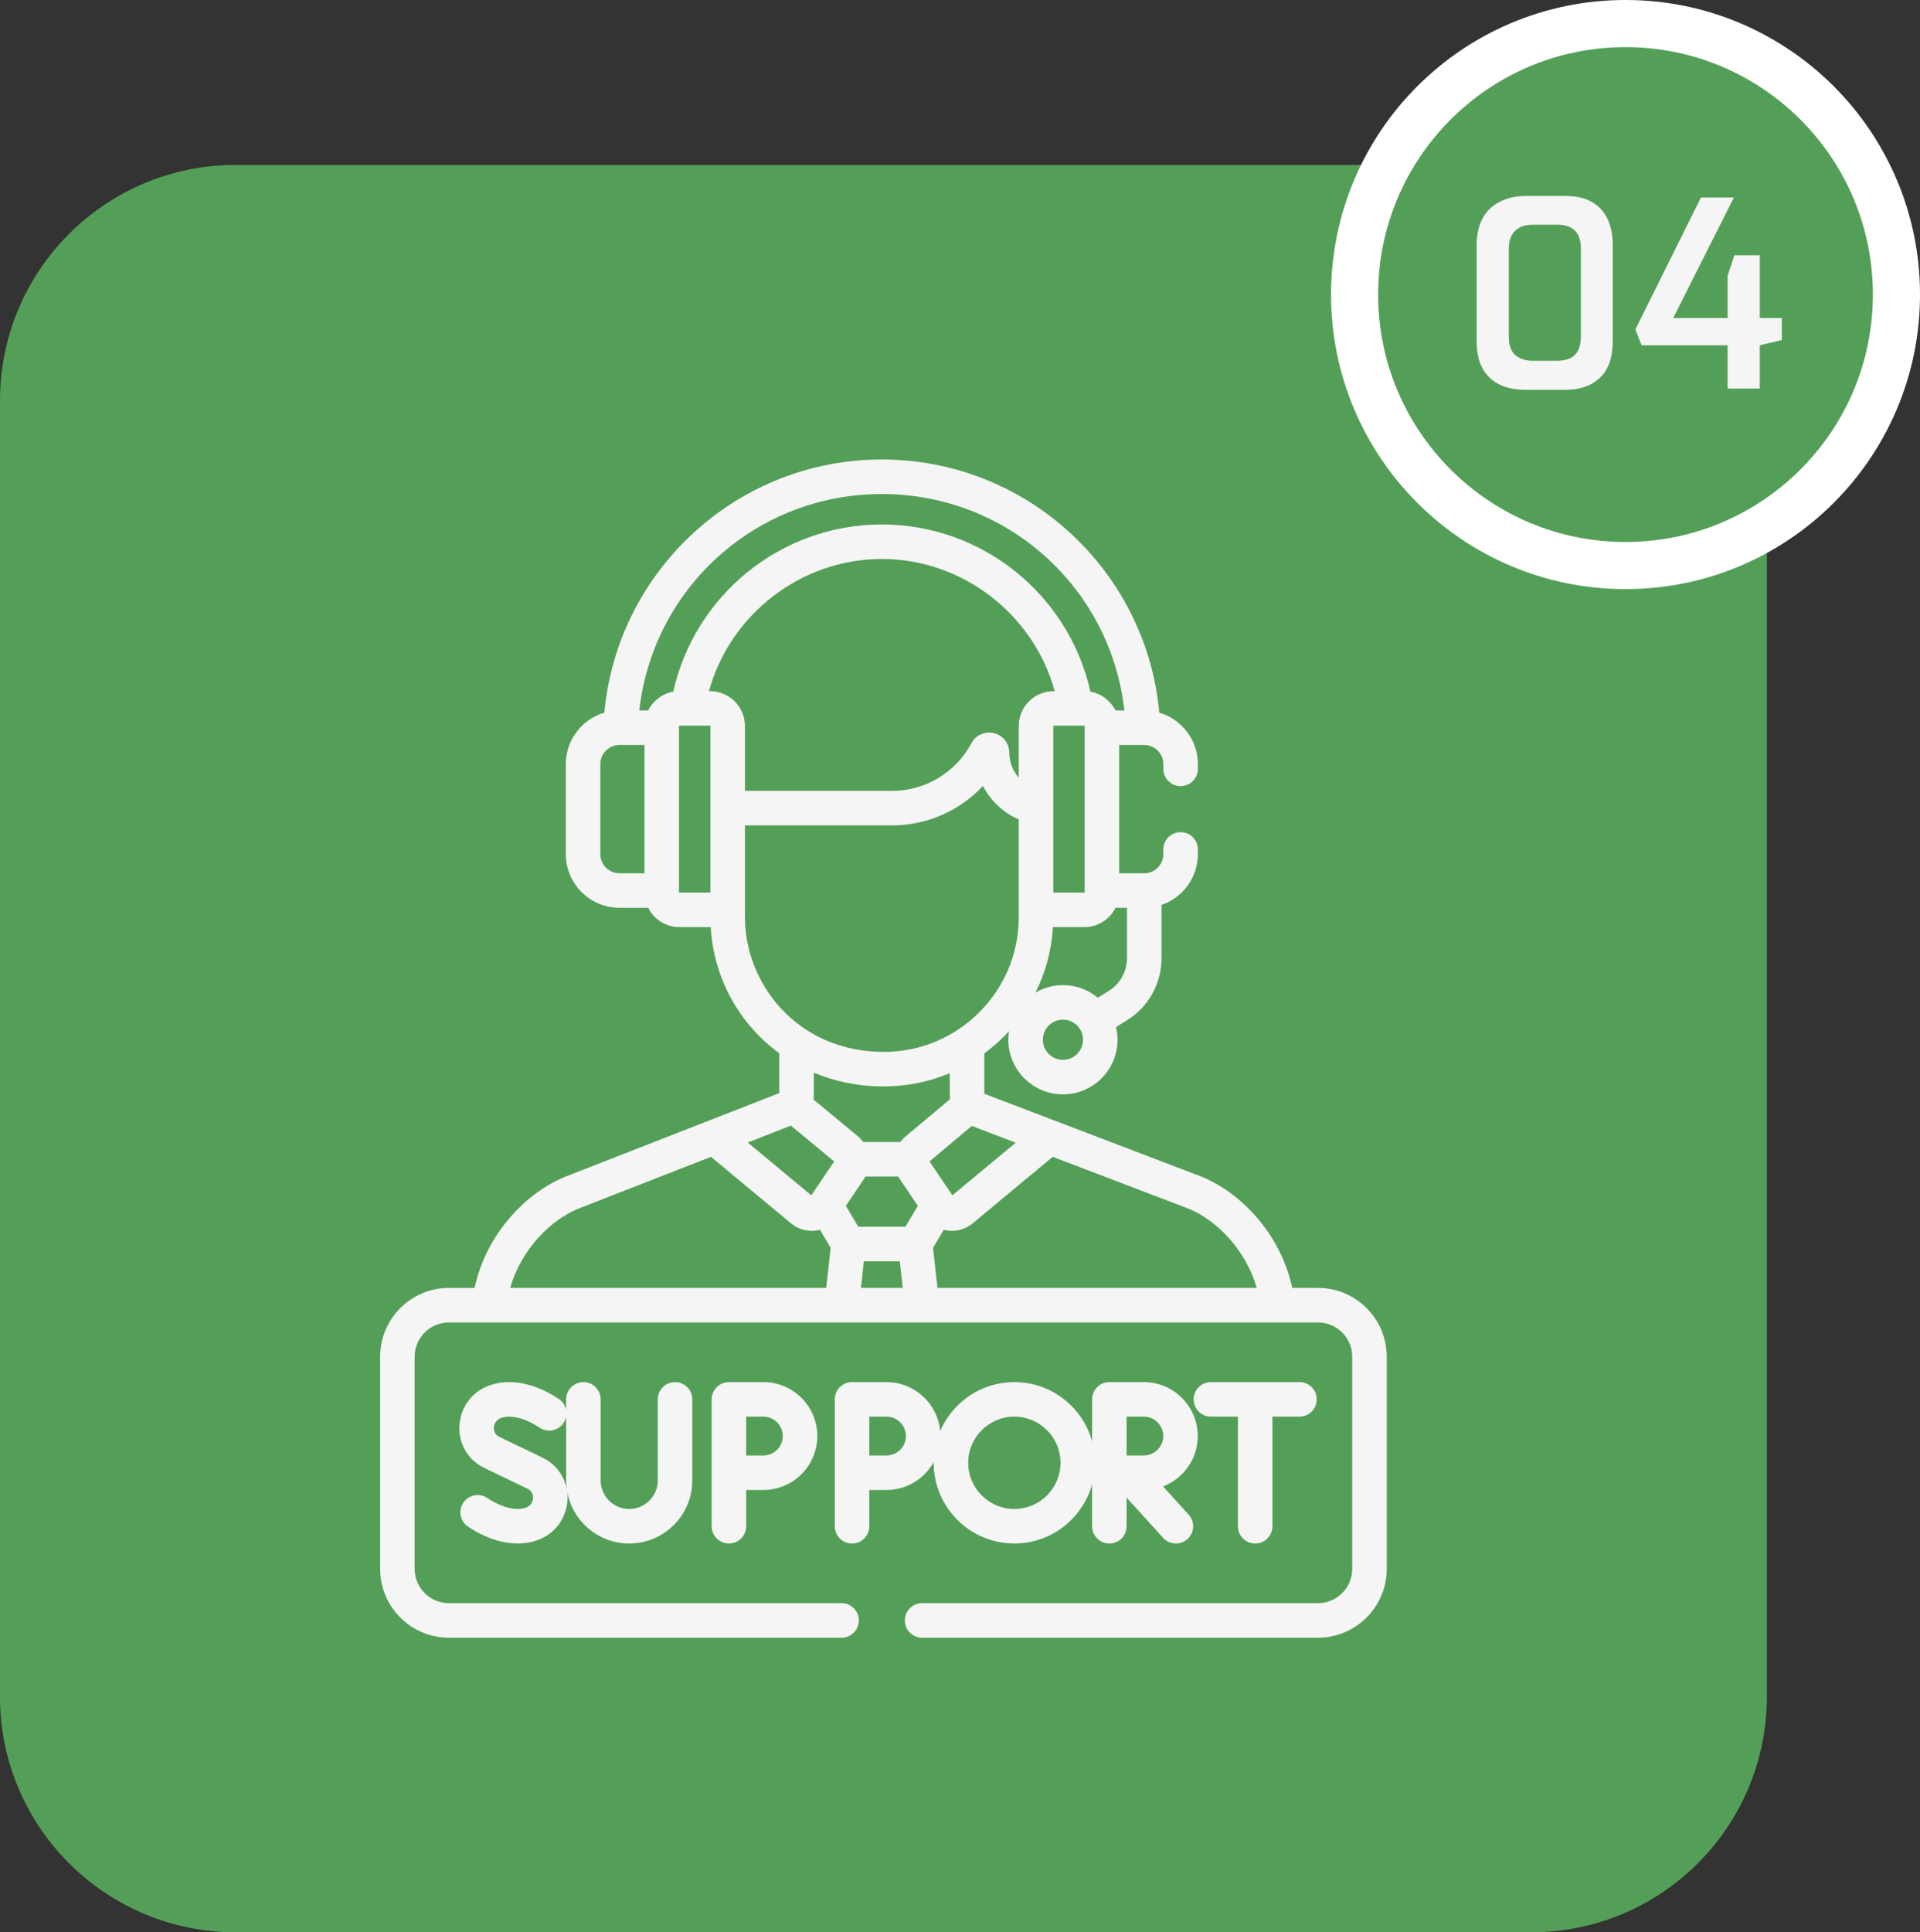 <svg xmlns="http://www.w3.org/2000/svg" width="163" height="164" viewBox="0 0 163 164" fill="none"><rect x="0" y="0" width="163" height="164" fill="#333333" stroke="none"/><path d="M0 34C0 22.954 8.954 14 20 14H130C141.046 14 150 22.954 150 34V144C150 155.046 141.046 164 130 164H20C8.954 164 0 155.046 0 144V34Z" fill="#549F57"></path><circle cx="138" cy="25" r="23" fill="#549F57" stroke="white" stroke-width="4"></circle><path d="M129.544 33.088C128.693 33.088 127.953 32.941 127.322 32.648C126.691 32.34 126.207 31.885 125.87 31.284C125.533 30.668 125.364 29.905 125.364 28.996V20.834C125.364 19.91 125.533 19.14 125.87 18.524C126.222 17.893 126.713 17.424 127.344 17.116C127.975 16.793 128.715 16.632 129.566 16.632H132.888C133.797 16.632 134.545 16.801 135.132 17.138C135.733 17.475 136.181 17.959 136.474 18.59C136.767 19.206 136.914 19.954 136.914 20.834V28.996C136.914 30.345 136.555 31.365 135.836 32.054C135.117 32.743 134.127 33.088 132.866 33.088H129.544ZM130.182 30.624H132.162C132.866 30.624 133.379 30.455 133.702 30.118C134.039 29.766 134.208 29.26 134.208 28.6V21.098C134.208 20.379 134.032 19.866 133.68 19.558C133.343 19.235 132.873 19.074 132.272 19.074H130.094C129.463 19.074 128.972 19.25 128.62 19.602C128.268 19.939 128.092 20.438 128.092 21.098V28.6C128.092 29.289 128.275 29.803 128.642 30.14C129.009 30.463 129.522 30.624 130.182 30.624ZM146.669 32.978V29.304H139.365L138.837 27.962L144.403 16.764H147.197L142.049 26.994H146.669V23.408L147.241 21.67H149.397V26.994H151.267V28.864L149.397 29.304V32.978H146.669Z" fill="#F5F5F5"></path><g clip-path="url(#clip0_402_1629)"><path d="M53.418 131.005C56.371 131.005 58.773 128.603 58.773 125.65V118.772C58.773 117.963 58.117 117.307 57.308 117.307C56.499 117.307 55.843 117.963 55.843 118.772V125.65C55.843 126.988 54.755 128.075 53.418 128.075C52.081 128.075 50.993 126.988 50.993 125.65V118.772C50.993 117.963 50.337 117.307 49.528 117.307C48.719 117.307 48.063 117.963 48.063 118.772V119.675C47.992 119.309 47.781 118.969 47.447 118.743C46.504 118.104 44.043 116.713 41.56 117.587C38.547 118.647 38.077 122.724 40.762 124.4C41.164 124.651 44.392 126.14 44.878 126.406C45.246 126.646 45.266 127.006 45.245 127.201C45.23 127.335 45.143 127.786 44.645 127.962C43.643 128.314 42.298 127.77 41.373 127.144C40.703 126.69 39.792 126.865 39.339 127.535C38.885 128.205 39.06 129.116 39.73 129.57C41.451 130.735 43.645 131.419 45.618 130.725C47.021 130.231 47.994 129.004 48.157 127.521C48.194 127.182 48.185 126.848 48.136 126.523C48.554 129.062 50.763 131.005 53.418 131.005ZM46.415 123.912C46.002 123.654 42.786 122.171 42.298 121.905C41.697 121.514 41.858 120.588 42.532 120.351C43.534 119.998 44.88 120.542 45.805 121.169C46.474 121.622 47.385 121.447 47.839 120.777C47.953 120.609 48.027 120.426 48.063 120.238V125.651C48.063 125.912 48.083 126.17 48.12 126.421C47.935 125.395 47.332 124.484 46.415 123.912Z" fill="#F5F5F5"></path><path d="M61.882 117.307C61.073 117.307 60.417 117.963 60.417 118.772V129.54C60.417 130.35 61.073 131.005 61.882 131.005C62.691 131.005 63.347 130.35 63.347 129.54V126.461H64.808C67.332 126.461 69.385 124.408 69.385 121.884C69.385 119.36 67.332 117.307 64.808 117.307H61.882V117.307ZM66.455 121.884C66.455 122.793 65.716 123.532 64.808 123.532H63.347V120.237H64.808C65.716 120.237 66.455 120.976 66.455 121.884Z" fill="#F5F5F5"></path><path d="M79.266 124.095C79.266 124.115 79.265 124.136 79.265 124.156C79.265 127.933 82.337 131.005 86.114 131.005C89.26 131.005 91.916 128.871 92.715 125.975V129.54C92.715 130.349 93.371 131.005 94.18 131.005C94.99 131.005 95.645 130.349 95.645 129.54V127.111L98.743 130.525C99.287 131.124 100.213 131.169 100.813 130.625C101.412 130.081 101.456 129.155 100.913 128.556L98.738 126.16C100.458 125.501 101.684 123.834 101.684 121.884C101.684 119.36 99.63 117.307 97.106 117.307H94.18C93.371 117.307 92.716 117.963 92.716 118.772V122.337C91.917 119.441 89.26 117.307 86.114 117.307C83.293 117.307 80.865 119.022 79.817 121.463C79.604 119.136 77.642 117.307 75.26 117.307H72.334C71.525 117.307 70.869 117.963 70.869 118.772V129.54C70.869 130.349 71.525 131.005 72.334 131.005C73.143 131.005 73.799 130.349 73.799 129.54V126.461H75.26C76.983 126.461 78.485 125.505 79.266 124.095ZM95.645 120.237H97.106C98.015 120.237 98.754 120.976 98.754 121.885C98.754 122.793 98.015 123.532 97.106 123.532H95.645V120.237ZM86.114 120.237C88.275 120.237 90.033 121.995 90.033 124.156C90.033 126.317 88.275 128.075 86.114 128.075C83.953 128.075 82.195 126.317 82.195 124.156C82.194 121.995 83.953 120.237 86.114 120.237ZM75.26 123.532H73.799V120.237H75.26C76.168 120.237 76.908 120.976 76.908 121.885C76.907 122.793 76.168 123.532 75.26 123.532Z" fill="#F5F5F5"></path><path d="M106.56 131.005C107.369 131.005 108.024 130.349 108.024 129.54V120.237H110.319C111.129 120.237 111.784 119.581 111.784 118.772C111.784 117.963 111.129 117.307 110.319 117.307H102.8C101.991 117.307 101.335 117.963 101.335 118.772C101.335 119.581 101.991 120.237 102.8 120.237H105.095V129.54C105.095 130.349 105.751 131.005 106.56 131.005Z" fill="#F5F5F5"></path><path d="M111.891 109.312H109.71C108.671 104.565 105.224 101.195 102.044 99.886C102.033 99.881 102.021 99.876 102.009 99.872C89.876 95.242 95.122 97.244 83.564 92.833L83.561 89.409C84.322 88.848 85.026 88.215 85.662 87.518C85.625 87.756 85.605 88 85.605 88.248C85.605 90.804 87.684 92.883 90.239 92.883C92.795 92.883 94.875 90.804 94.875 88.248C94.875 87.878 94.83 87.518 94.747 87.172L95.671 86.598C97.509 85.456 98.607 83.482 98.607 81.318V76.805C100.4 76.194 101.693 74.494 101.693 72.497V72.094C101.693 71.284 101.037 70.629 100.228 70.629C99.419 70.629 98.763 71.284 98.763 72.094V72.497C98.763 73.391 98.036 74.119 97.142 74.119H95.016V63.232H97.06C97.072 63.232 97.075 63.232 97.074 63.232H97.142C98.036 63.232 98.764 63.96 98.764 64.854V65.258C98.764 66.067 99.419 66.722 100.229 66.722C101.038 66.722 101.693 66.067 101.693 65.258V64.854C101.693 62.788 100.309 61.04 98.419 60.486C97.321 48.439 87.176 39 74.865 39C62.556 39 52.409 48.436 51.31 60.486C49.42 61.04 48.036 62.788 48.036 64.854V72.497C48.036 75.007 50.078 77.048 52.587 77.048H55.025C55.51 78.018 56.509 78.686 57.664 78.686H60.29C60.306 78.686 60.322 78.684 60.337 78.684C60.585 82.993 62.729 86.891 66.158 89.394L66.158 92.777C64.253 93.521 49.75 99.185 47.981 99.876C47.972 99.88 47.964 99.883 47.956 99.886C44.777 101.195 41.33 104.565 40.29 109.313H38.109C34.891 109.313 32.273 111.931 32.273 115.149V133.164C32.273 136.382 34.891 139 38.109 139H71.447C72.256 139 72.912 138.344 72.912 137.535C72.912 136.726 72.256 136.07 71.447 136.07H38.109C36.506 136.07 35.202 134.766 35.202 133.163V115.149C35.202 113.546 36.506 112.242 38.109 112.242H111.892C113.494 112.242 114.798 113.546 114.798 115.149V133.163C114.798 134.766 113.494 136.07 111.892 136.07H78.283C77.474 136.07 76.818 136.726 76.818 137.535C76.818 138.344 77.474 139 78.283 139H111.891C115.11 139 117.728 136.382 117.728 133.163V115.149C117.728 111.931 115.11 109.312 111.891 109.312ZM90.239 89.954C89.299 89.954 88.534 89.189 88.534 88.248C88.534 87.308 89.299 86.543 90.239 86.543C91.18 86.543 91.945 87.308 91.945 88.248C91.945 89.189 91.18 89.954 90.239 89.954ZM95.677 77.048V81.318C95.677 82.462 95.097 83.506 94.125 84.11L93.2 84.685C92.396 84.016 91.364 83.613 90.239 83.613C89.39 83.613 88.593 83.844 87.908 84.245C88.754 82.553 89.276 80.672 89.392 78.684C89.408 78.684 89.423 78.686 89.439 78.686H92.065C93.22 78.686 94.22 78.017 94.704 77.048H95.677V77.048ZM89.418 75.736C89.418 72.748 89.418 64.613 89.418 61.615C89.418 61.603 89.428 61.594 89.439 61.594H92.065C92.077 61.594 92.086 61.604 92.086 61.615V75.736C92.086 75.747 92.077 75.756 92.065 75.756H89.439C89.428 75.756 89.418 75.747 89.418 75.736ZM54.714 74.119H52.587C51.693 74.119 50.966 73.391 50.966 72.497V64.854C50.966 63.96 51.693 63.232 52.587 63.232H54.714V74.119ZM55.022 60.303H54.272C55.439 49.884 64.208 41.93 74.865 41.93C85.522 41.93 94.291 49.884 95.458 60.303H94.707C94.308 59.505 93.515 58.873 92.574 58.709C90.745 50.514 83.431 44.514 74.865 44.514C66.288 44.514 58.981 50.525 57.156 58.709C56.23 58.87 55.432 59.483 55.022 60.303ZM60.311 75.736C60.311 75.747 60.302 75.756 60.291 75.756H57.664C57.653 75.756 57.644 75.747 57.644 75.736C57.644 74.38 57.644 64.885 57.644 61.615C57.644 61.603 57.653 61.594 57.664 61.594H60.291C60.302 61.594 60.311 61.604 60.311 61.615V75.736ZM60.29 58.665H60.188C61.968 52.162 67.995 47.443 74.865 47.443C81.734 47.443 87.762 52.162 89.541 58.665H89.439C87.812 58.665 86.489 59.988 86.489 61.615V66.008C85.987 65.432 85.686 64.685 85.686 63.885C85.686 63.1 85.153 62.418 84.392 62.227C83.63 62.037 82.842 62.386 82.472 63.078C81.138 65.574 78.552 67.125 75.726 67.125H63.241V61.615C63.241 59.988 61.917 58.665 60.29 58.665ZM63.241 77.843C63.241 74.816 63.241 72.723 63.241 70.055H75.726C78.697 70.055 81.475 68.817 83.447 66.707C84.098 67.96 85.168 68.978 86.489 69.55V77.843C86.489 84.188 81.309 89.28 75.051 89.28C67.71 89.28 63.241 83.518 63.241 77.843ZM80.657 93.288L76.916 96.425C76.736 96.575 76.581 96.744 76.449 96.925H73.28C73.147 96.744 72.993 96.574 72.812 96.424L69.061 93.321C69.077 93.195 69.088 93.068 69.088 92.936V91.043C72.514 92.477 76.79 92.708 80.632 91.081L80.634 92.949C80.634 93.063 80.644 93.176 80.657 93.288ZM70.14 109.312H43.31C44.28 105.944 46.827 103.524 49.059 102.6L60.359 98.187L67.157 103.834C67.157 103.834 67.158 103.834 67.158 103.834C67.813 104.378 68.719 104.611 69.609 104.377L70.52 105.91L70.14 109.312ZM68.876 101.453L63.478 96.969C64.064 96.74 66.684 95.717 67.144 95.537L70.818 98.577L68.876 101.453ZM73.088 109.312L73.341 107.049H76.388L76.641 109.312H73.088ZM76.866 104.119H72.864L71.809 102.345C73.383 100.013 73.373 100.043 73.475 99.855H76.254C76.254 99.855 76.393 100.082 76.393 100.082L77.921 102.345L76.866 104.119ZM82.503 95.564L86.23 96.986L80.853 101.453L78.911 98.576L82.503 95.564ZM79.589 109.312L79.21 105.91L80.121 104.378C80.998 104.607 81.906 104.387 82.573 103.834L89.371 98.185L100.946 102.602C103.178 103.527 105.722 105.946 106.69 109.312H79.589V109.312Z" fill="#F5F5F5"></path></g><defs><clipPath id="clip0_402_1629"><rect width="100" height="100" fill="white" transform="translate(25 39)"></rect></clipPath></defs></svg>